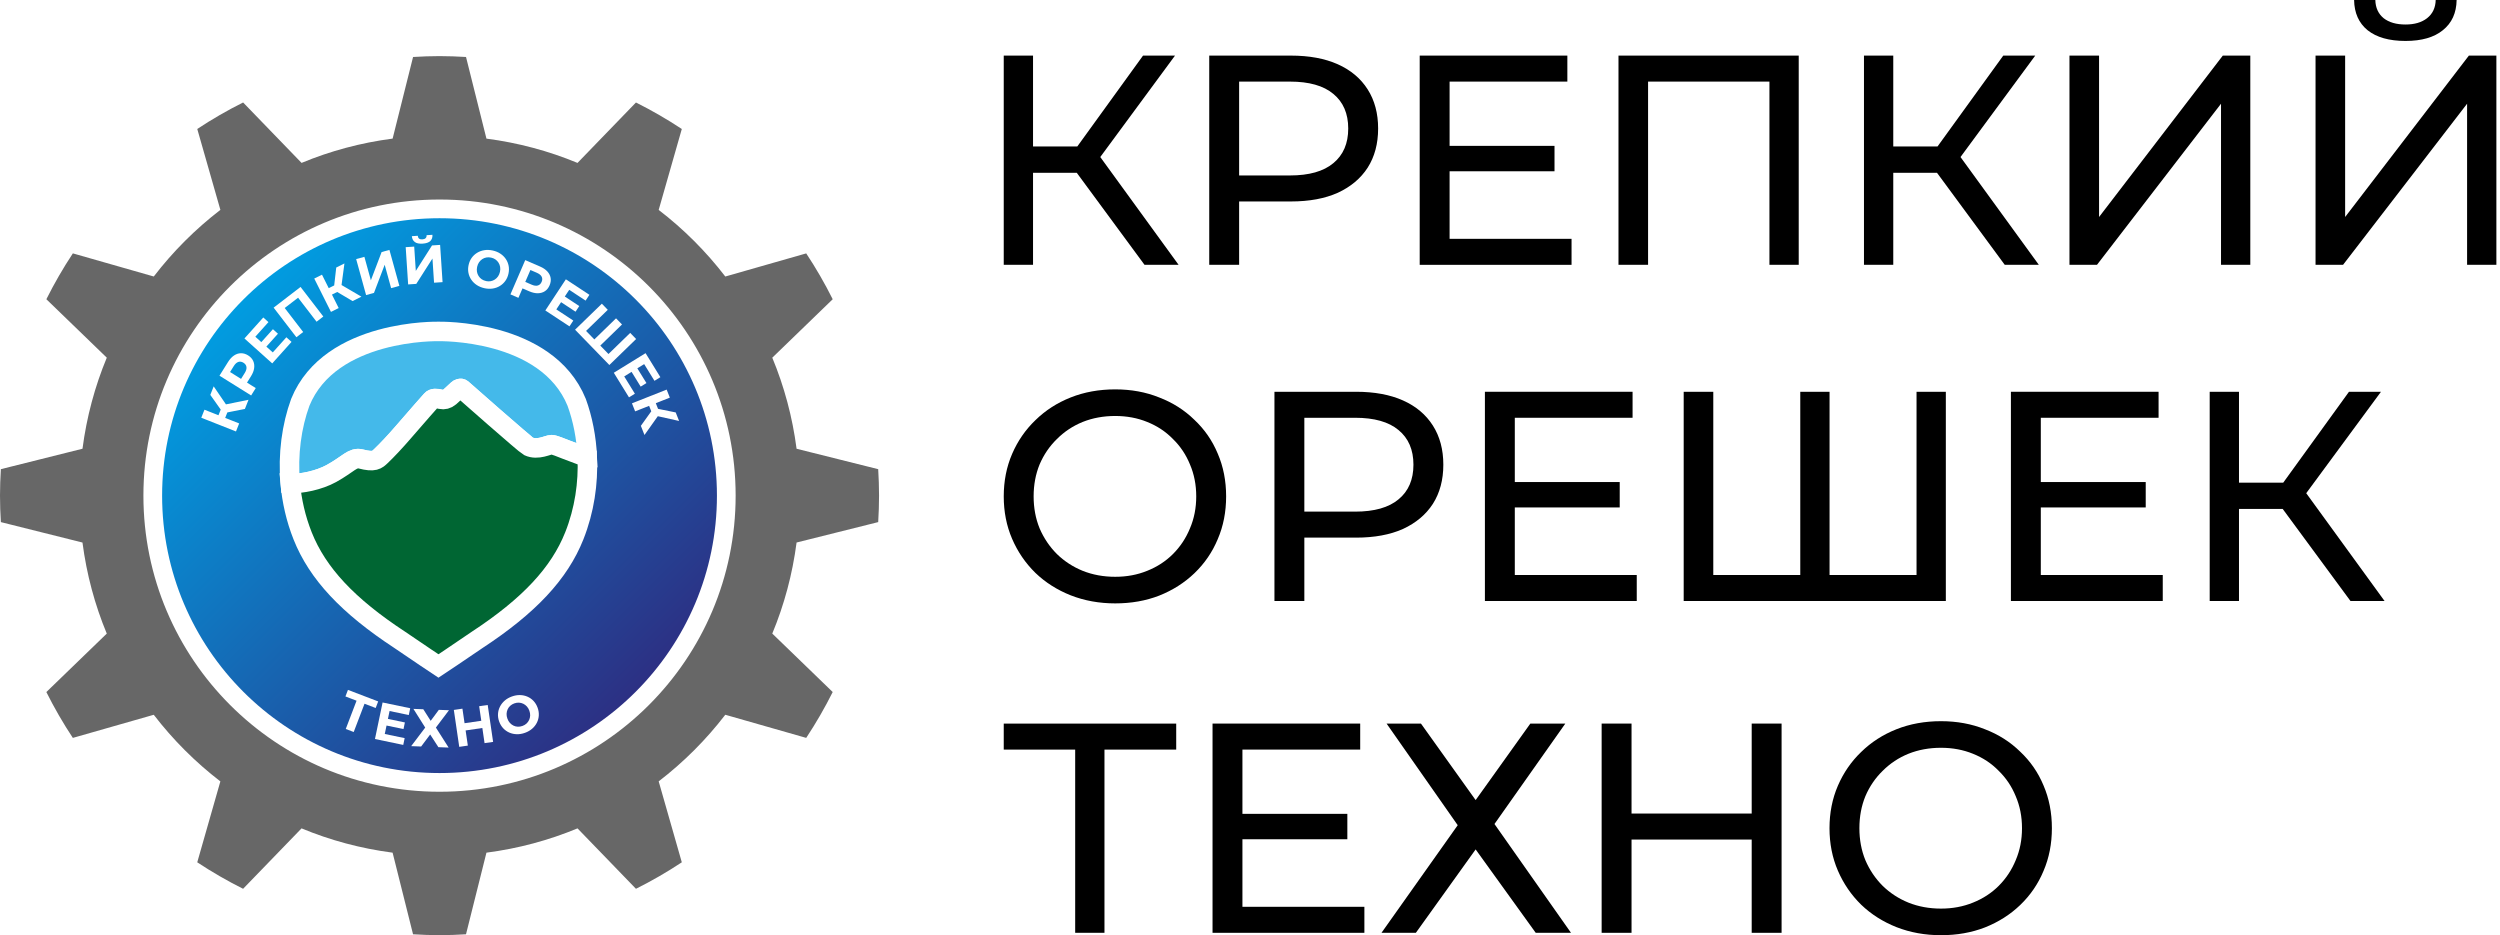 <?xml version="1.0" encoding="UTF-8"?> <svg xmlns="http://www.w3.org/2000/svg" width="401" height="150" viewBox="0 0 401 150" fill="none"><path d="M371.413 42.479V8.918H376.159V34.808L396.008 8.918H400.419V42.479H395.721V16.637L375.824 42.479H371.413ZM385.844 6.568C383.223 6.568 381.194 5.993 379.755 4.842C378.349 3.692 377.63 2.078 377.598 0H381.002C381.034 1.247 381.481 2.221 382.344 2.925C383.207 3.596 384.374 3.931 385.844 3.931C387.283 3.931 388.433 3.596 389.296 2.925C390.191 2.221 390.655 1.247 390.687 0H394.043C394.011 2.078 393.276 3.692 391.837 4.842C390.431 5.993 388.433 6.568 385.844 6.568Z" fill="black"></path><path d="M331.943 42.479V8.918H336.689V34.808L356.538 8.918H360.949V42.479H356.251V16.637L336.354 42.479H331.943Z" fill="black"></path><path d="M321.563 42.479L309.385 25.938L313.268 23.541L327.029 42.479H321.563ZM298.981 42.479V8.918H303.68V42.479H298.981ZM302.241 27.712V23.493H313.125V27.712H302.241ZM313.7 26.226L309.289 25.555L321.323 8.918H326.453L313.7 26.226Z" fill="black"></path><path d="M259.605 42.479V8.918H288.515V42.479H283.817V11.842L284.967 13.089H263.153L264.351 11.842V42.479H259.605Z" fill="black"></path><path d="M232.083 23.397H249.343V27.472H232.083V23.397ZM232.514 38.308H252.076V42.479H227.72V8.918H251.404V13.089H232.514V38.308Z" fill="black"></path><path d="M193.962 42.479V8.918H207.051C209.991 8.918 212.5 9.381 214.578 10.308C216.656 11.235 218.254 12.578 219.373 14.335C220.491 16.093 221.051 18.187 221.051 20.616C221.051 23.045 220.491 25.139 219.373 26.897C218.254 28.623 216.656 29.965 214.578 30.924C212.5 31.851 209.991 32.315 207.051 32.315H196.599L198.756 30.061V42.479H193.962ZM198.756 30.541L196.599 28.143H206.907C209.975 28.143 212.293 27.488 213.859 26.178C215.457 24.867 216.256 23.013 216.256 20.616C216.256 18.219 215.457 16.365 213.859 15.055C212.293 13.744 209.975 13.089 206.907 13.089H196.599L198.756 10.692V30.541Z" fill="black"></path><path d="M183.582 42.479L171.404 25.938L175.287 23.541L189.048 42.479H183.582ZM161 42.479V8.918H165.699V42.479H161ZM164.26 27.712V23.493H175.144V27.712H164.26ZM175.719 26.226L171.308 25.555L183.342 8.918H188.472L175.719 26.226Z" fill="black"></path><path d="M377.017 96.401L364.839 79.86L368.723 77.463L382.483 96.401H377.017ZM354.435 96.401V62.84H359.134V96.401H354.435ZM357.696 81.634V77.415H368.579V81.634H357.696ZM369.154 80.147L364.743 79.476L376.777 62.84H381.908L369.154 80.147Z" fill="black"></path><path d="M326.913 77.319H344.173V81.394H326.913V77.319ZM327.345 92.23H346.906V96.401H322.55V62.84H346.235V67.011H327.345V92.23Z" fill="black"></path><path d="M289.865 92.23L288.763 93.476V62.84H293.461V93.476L292.263 92.23H308.612L307.413 93.476V62.84H312.112V96.401H270.064V62.84H274.811V93.476L273.612 92.23H289.865Z" fill="black"></path><path d="M242.542 77.319H259.802V81.394H242.542V77.319ZM242.974 92.23H262.535V96.401H238.179V62.84H261.864V67.011H242.974V92.23Z" fill="black"></path><path d="M204.421 96.401V62.84H217.51C220.451 62.84 222.96 63.303 225.038 64.23C227.115 65.157 228.713 66.499 229.832 68.257C230.951 70.015 231.51 72.109 231.51 74.538C231.51 76.967 230.951 79.061 229.832 80.819C228.713 82.545 227.115 83.887 225.038 84.846C222.96 85.773 220.451 86.236 217.51 86.236H207.058L209.216 83.983V96.401H204.421ZM209.216 84.463L207.058 82.065H217.366C220.435 82.065 222.752 81.41 224.318 80.1C225.917 78.789 226.716 76.935 226.716 74.538C226.716 72.141 225.917 70.287 224.318 68.976C222.752 67.666 220.435 67.011 217.366 67.011H207.058L209.216 64.613V84.463Z" fill="black"></path><path d="M178.883 96.784C176.326 96.784 173.945 96.353 171.74 95.49C169.566 94.627 167.68 93.428 166.082 91.894C164.484 90.328 163.237 88.506 162.342 86.428C161.447 84.351 161 82.081 161 79.62C161 77.159 161.447 74.889 162.342 72.812C163.237 70.734 164.484 68.928 166.082 67.394C167.68 65.828 169.566 64.613 171.74 63.75C173.913 62.887 176.294 62.456 178.883 62.456C181.44 62.456 183.79 62.887 185.931 63.75C188.105 64.581 189.99 65.78 191.589 67.346C193.219 68.88 194.465 70.686 195.328 72.764C196.223 74.842 196.671 77.127 196.671 79.62C196.671 82.113 196.223 84.398 195.328 86.476C194.465 88.554 193.219 90.376 191.589 91.942C189.99 93.476 188.105 94.675 185.931 95.538C183.79 96.369 181.44 96.784 178.883 96.784ZM178.883 92.517C180.737 92.517 182.447 92.198 184.013 91.558C185.612 90.919 186.986 90.024 188.137 88.873C189.319 87.691 190.23 86.316 190.869 84.75C191.541 83.184 191.876 81.474 191.876 79.62C191.876 77.766 191.541 76.056 190.869 74.49C190.23 72.924 189.319 71.565 188.137 70.415C186.986 69.232 185.612 68.321 184.013 67.682C182.447 67.043 180.737 66.723 178.883 66.723C176.998 66.723 175.256 67.043 173.657 67.682C172.091 68.321 170.717 69.232 169.534 70.415C168.352 71.565 167.425 72.924 166.753 74.49C166.114 76.056 165.794 77.766 165.794 79.62C165.794 81.474 166.114 83.184 166.753 84.75C167.425 86.316 168.352 87.691 169.534 88.873C170.717 90.024 172.091 90.919 173.657 91.558C175.256 92.198 176.998 92.517 178.883 92.517Z" fill="black"></path><path d="M311.336 150.006C308.779 150.006 306.397 149.575 304.192 148.712C302.018 147.849 300.132 146.65 298.534 145.116C296.936 143.55 295.69 141.728 294.795 139.65C293.9 137.573 293.452 135.303 293.452 132.842C293.452 130.381 293.9 128.111 294.795 126.034C295.69 123.956 296.936 122.15 298.534 120.616C300.132 119.05 302.018 117.835 304.192 116.972C306.365 116.109 308.747 115.678 311.336 115.678C313.893 115.678 316.242 116.109 318.383 116.972C320.557 117.803 322.443 119.002 324.041 120.568C325.671 122.102 326.918 123.908 327.781 125.986C328.675 128.064 329.123 130.349 329.123 132.842C329.123 135.335 328.675 137.62 327.781 139.698C326.918 141.776 325.671 143.598 324.041 145.164C322.443 146.698 320.557 147.897 318.383 148.76C316.242 149.591 313.893 150.006 311.336 150.006ZM311.336 145.739C313.189 145.739 314.899 145.419 316.466 144.78C318.064 144.141 319.438 143.246 320.589 142.095C321.771 140.913 322.682 139.538 323.322 137.972C323.993 136.406 324.329 134.696 324.329 132.842C324.329 130.988 323.993 129.278 323.322 127.712C322.682 126.146 321.771 124.787 320.589 123.637C319.438 122.454 318.064 121.543 316.466 120.904C314.899 120.265 313.189 119.945 311.336 119.945C309.45 119.945 307.708 120.265 306.11 120.904C304.543 121.543 303.169 122.454 301.986 123.637C300.804 124.787 299.877 126.146 299.206 127.712C298.566 129.278 298.247 130.988 298.247 132.842C298.247 134.696 298.566 136.406 299.206 137.972C299.877 139.538 300.804 140.913 301.986 142.095C303.169 143.246 304.543 144.141 306.11 144.78C307.708 145.419 309.45 145.739 311.336 145.739Z" fill="black"></path><path d="M280.972 116.061H285.766V149.623H280.972V116.061ZM261.698 149.623H256.903V116.061H261.698V149.623ZM281.403 134.664H261.218V130.493H281.403V134.664Z" fill="black"></path><path d="M222.406 116.061H227.92L236.693 128.335L245.467 116.061H251.077L239.714 132.171L251.988 149.623H246.33L236.693 136.246L227.104 149.623H221.591L233.817 132.363L222.406 116.061Z" fill="black"></path><path d="M198.854 130.541H216.114V134.616H198.854V130.541ZM199.286 145.451H218.847V149.623H194.491V116.061H218.176V120.233H199.286V145.451Z" fill="black"></path><path d="M172.459 149.623V118.986L173.657 120.233H161V116.061H188.664V120.233H176.007L177.157 118.986V149.623H172.459Z" fill="black"></path><g clip-path="url(#clip0_535_1787)"><path d="M140.863 83.75C140.946 82.345 141 80.928 141 79.503C141 78.078 140.946 76.661 140.863 75.255L127.771 71.98C127.106 66.872 125.784 61.972 123.874 57.374L133.566 47.998C132.294 45.456 130.878 42.999 129.316 40.644L116.337 44.353C113.256 40.342 109.664 36.75 105.653 33.669L109.362 20.69C107.007 19.131 104.55 17.714 102.007 16.44L92.632 26.132C88.034 24.222 83.134 22.902 78.025 22.235L74.75 9.14C73.345 9.057 71.928 9 70.503 9C69.078 9 67.661 9.054 66.255 9.14L62.977 22.232C57.869 22.896 52.969 24.219 48.371 26.129L38.996 16.437C36.453 17.709 33.996 19.128 31.641 20.687L35.35 33.666C31.339 36.747 27.747 40.339 24.666 44.35L11.687 40.641C10.128 42.996 8.711 45.453 7.437 47.996L17.129 57.371C15.219 61.969 13.899 66.869 13.232 71.977L0.14 75.253C0.054 76.658 0 78.075 0 79.5C0 80.925 0.054 82.342 0.14 83.747L13.229 87.023C13.894 92.131 15.216 97.031 17.126 101.629L7.434 111.004C8.706 113.547 10.125 116.004 11.684 118.359L24.663 114.65C27.744 118.661 31.336 122.253 35.347 125.334L31.638 138.313C33.993 139.872 36.45 141.289 38.993 142.563L48.368 132.871C52.966 134.781 57.866 136.101 62.974 136.768L66.253 149.86C67.658 149.943 69.075 150 70.5 150C71.925 150 73.342 149.946 74.747 149.86L78.025 136.768C83.134 136.104 88.034 134.781 92.632 132.871L102.007 142.563C104.55 141.292 107.007 139.872 109.362 138.313L105.653 125.331C109.664 122.25 113.256 118.658 116.337 114.647L129.316 118.356C130.875 116.001 132.292 113.544 133.566 111.002L123.874 101.626C125.784 97.028 127.106 92.128 127.771 87.02L140.863 83.745V83.75ZM70.5 125.357C45.176 125.357 24.646 104.827 24.646 79.503C24.646 54.178 45.176 33.646 70.5 33.646C95.824 33.646 116.354 54.176 116.354 79.5C116.354 104.824 95.824 125.354 70.5 125.354V125.357Z" fill="#676767"></path><path d="M70.5 125.497C95.903 125.497 116.497 104.903 116.497 79.5C116.497 54.097 95.903 33.503 70.5 33.503C45.097 33.503 24.503 54.097 24.503 79.5C24.503 104.903 45.097 125.497 70.5 125.497Z" fill="url(#paint0_linear_535_1787)" stroke="white" stroke-width="3" stroke-miterlimit="10"></path><path d="M37.852 69.207L32.285 67.006L32.796 65.718L38.363 67.918L37.852 69.207ZM36.416 65.116L35.8 66.254L33.733 63.34L34.275 61.972L36.416 65.116ZM35.968 67.414L34.894 66.989L35.66 65.048L36.735 65.472L35.968 67.414ZM39.281 65.595L35.92 66.262L35.703 64.971L39.862 64.124L39.281 65.595Z" fill="white"></path><path d="M40.281 63.431L35.204 60.259L36.578 58.061C36.863 57.608 37.18 57.26 37.533 57.023C37.887 56.787 38.257 56.664 38.645 56.658C39.033 56.653 39.415 56.767 39.791 57.001C40.173 57.24 40.444 57.534 40.606 57.884C40.769 58.235 40.82 58.62 40.766 59.042C40.712 59.463 40.541 59.902 40.255 60.356L39.286 61.906L39.093 61.04L41.022 62.246L40.284 63.429L40.281 63.431ZM39.221 61.125L38.329 61.313L39.258 59.825C39.48 59.469 39.574 59.15 39.534 58.868C39.494 58.588 39.335 58.36 39.053 58.184C38.773 58.01 38.5 57.964 38.232 58.052C37.964 58.141 37.718 58.363 37.496 58.722L36.567 60.21L36.345 59.324L39.224 61.123L39.221 61.125Z" fill="white"></path><path d="M43.759 56.522L45.934 54.099L46.761 54.84L43.665 58.289L39.209 54.29L42.231 50.923L43.058 51.667L40.954 54.01L43.753 56.525L43.759 56.522ZM41.852 54.948L43.776 52.804L44.583 53.529L42.658 55.672L41.852 54.948Z" fill="white"></path><path d="M47.539 54.09L43.89 49.347L48.209 46.026L51.86 50.769L50.777 51.605L47.621 47.502L48.066 47.559L45.424 49.592L45.475 49.153L48.63 53.255L47.547 54.09H47.539Z" fill="white"></path><path d="M53.086 50.031L50.406 44.678L51.646 44.059L54.326 49.412L53.086 50.031ZM52.878 47.437L52.362 46.405L54.229 45.47L54.745 46.502L52.878 47.437ZM54.745 46.026L53.528 46.462L53.932 42.913L55.247 42.255L54.742 46.026H54.745ZM56.558 48.295L53.61 46.547L54.309 45.441L57.972 47.585L56.558 48.292V48.295Z" fill="white"></path><path d="M58.721 47.329L57.128 41.559L58.448 41.194L59.488 44.96L61.21 40.43L62.464 40.085L64.058 45.855L62.738 46.22L61.703 42.468L59.987 46.981L58.727 47.329H58.721Z" fill="white"></path><path d="M65.466 45.618L65.073 39.646L66.438 39.555L66.695 43.455L69.297 39.367L70.594 39.282L70.987 45.256L69.622 45.347L69.365 41.465L66.771 45.536L65.466 45.621V45.618ZM67.795 39.079C67.236 39.116 66.817 39.031 66.535 38.82C66.253 38.609 66.096 38.298 66.062 37.882L67.008 37.819C67.028 38.024 67.099 38.175 67.222 38.272C67.344 38.369 67.521 38.412 67.749 38.395C67.983 38.381 68.157 38.315 68.271 38.201C68.385 38.087 68.436 37.928 68.425 37.725L69.363 37.662C69.391 38.079 69.277 38.409 69.026 38.654C68.775 38.9 68.362 39.042 67.795 39.079Z" fill="white"></path><path d="M77.718 46.231C77.256 46.131 76.845 45.963 76.486 45.73C76.13 45.496 75.833 45.211 75.603 44.874C75.372 44.538 75.218 44.17 75.138 43.768C75.058 43.366 75.067 42.947 75.161 42.514C75.255 42.075 75.423 41.687 75.659 41.357C75.896 41.026 76.19 40.755 76.537 40.544C76.885 40.333 77.27 40.194 77.689 40.128C78.108 40.062 78.55 40.077 79.012 40.177C79.474 40.276 79.884 40.442 80.237 40.673C80.594 40.904 80.887 41.188 81.118 41.522C81.349 41.858 81.503 42.226 81.583 42.628C81.663 43.03 81.654 43.452 81.56 43.891C81.466 44.327 81.301 44.712 81.061 45.048C80.822 45.385 80.528 45.658 80.18 45.869C79.833 46.08 79.448 46.217 79.029 46.282C78.61 46.345 78.171 46.331 77.715 46.231H77.718ZM77.957 45.085C78.219 45.142 78.47 45.148 78.71 45.102C78.949 45.057 79.171 44.968 79.377 44.834C79.579 44.7 79.753 44.529 79.893 44.324C80.032 44.119 80.135 43.877 80.195 43.597C80.255 43.318 80.263 43.056 80.22 42.81C80.178 42.565 80.089 42.34 79.961 42.132C79.83 41.927 79.665 41.753 79.465 41.613C79.265 41.474 79.034 41.377 78.772 41.32C78.51 41.263 78.259 41.257 78.014 41.3C77.772 41.342 77.549 41.434 77.347 41.568C77.145 41.702 76.976 41.873 76.834 42.078C76.694 42.283 76.592 42.525 76.532 42.805C76.472 43.084 76.463 43.346 76.506 43.592C76.549 43.837 76.634 44.062 76.763 44.267C76.891 44.472 77.056 44.646 77.259 44.786C77.461 44.926 77.695 45.023 77.957 45.08V45.085Z" fill="white"></path><path d="M81.874 47.217L84.248 41.722L86.626 42.751C87.119 42.964 87.506 43.227 87.794 43.54C88.082 43.854 88.256 44.202 88.322 44.584C88.387 44.965 88.33 45.362 88.153 45.769C87.974 46.183 87.726 46.496 87.404 46.707C87.082 46.918 86.708 47.029 86.284 47.038C85.856 47.046 85.4 46.944 84.907 46.733L83.228 46.006L84.057 45.684L83.154 47.773L81.874 47.22V47.217ZM83.995 45.824L83.675 44.968L85.286 45.664C85.674 45.832 86.001 45.875 86.272 45.792C86.543 45.709 86.745 45.519 86.876 45.214C87.008 44.911 87.01 44.632 86.882 44.381C86.754 44.13 86.497 43.922 86.11 43.754L84.499 43.059L85.34 42.705L83.992 45.821L83.995 45.824Z" fill="white"></path><path d="M89.234 49.626L91.956 51.419L91.343 52.349L87.472 49.8L90.765 44.8L94.542 47.289L93.931 48.218L91.303 46.488L89.234 49.629V49.626ZM90.508 47.505L92.914 49.09L92.318 49.997L89.912 48.412L90.511 47.505H90.508Z" fill="white"></path><path d="M95.542 54.666L95.095 54.672L98.812 51.06L99.772 52.046L96.055 55.658L96.061 55.199L97.826 57.015L97.367 57.009L101.084 53.398L102.036 54.378L97.74 58.548L92.241 52.884L96.537 48.714L97.489 49.695L93.772 53.306L93.792 52.859L95.542 54.663V54.666Z" fill="white"></path><path d="M100.126 60.379L101.836 63.152L100.89 63.736L98.455 59.791L103.549 56.647L105.924 60.498L104.977 61.083L103.324 58.403L100.123 60.379H100.126ZM102.175 58.993L103.689 61.445L102.765 62.015L101.252 59.563L102.175 58.993Z" fill="white"></path><path d="M101.366 64.694L106.933 62.491L107.443 63.779L101.876 65.983L101.366 64.694ZM102.794 68.303L104.789 65.518L105.83 66.311L103.375 69.774L102.794 68.303ZM103.966 64.711L105.04 64.287L105.807 66.228L104.732 66.653L103.966 64.711ZM105.211 66.692L104.883 65.444L108.384 66.154L108.926 67.522L105.211 66.692Z" fill="white"></path><g filter="url(#filter0_d_535_1787)"><path d="M93.501 73.072C92.429 72.673 90.559 71.977 90.249 71.846C89.482 71.533 88.276 71.057 87.954 71.057C87.389 71.057 85.77 72 84.351 71.325C83.852 71.085 73.978 62.368 73.978 62.368C73.761 62.203 73.504 62.314 73.299 62.496L72.073 63.625C71.64 63.99 71.141 64.096 70.717 64.001C69.956 63.802 69.462 63.819 69.223 64.101C69.223 64.101 66.871 66.741 64.85 69.101C63.622 70.535 62.228 72.012 61.35 72.841C60.737 73.42 60.349 73.847 58.223 73.289C56.957 72.958 56.276 74.093 53.648 75.543C51.678 76.629 48.944 77.174 47.222 77.106C46.812 72.553 47.445 68.126 48.784 64.46C53.456 52.993 70.312 53.417 70.312 53.417C70.312 53.417 87.17 52.993 91.842 64.46C92.78 67.032 93.37 69.971 93.501 73.069V73.072ZM93.501 73.072C92.429 72.673 90.559 71.977 90.249 71.846C89.482 71.533 88.276 71.057 87.954 71.057C87.389 71.057 85.77 72 84.351 71.325C83.852 71.085 73.978 62.368 73.978 62.368C73.761 62.203 73.504 62.314 73.299 62.496L72.073 63.625C71.64 63.99 71.141 64.096 70.717 64.001C69.956 63.802 69.462 63.819 69.223 64.101C69.223 64.101 66.871 66.741 64.85 69.101C63.622 70.535 62.228 72.012 61.35 72.841C60.737 73.42 60.349 73.847 58.223 73.289C56.957 72.958 56.276 74.093 53.648 75.543C51.678 76.629 48.944 77.174 47.222 77.106C47.468 79.825 48.086 82.59 49.152 85.267C51.478 91.116 56.196 96.162 64.297 101.478C67.179 103.459 70.312 105.537 70.312 105.537C70.312 105.537 73.448 103.462 76.329 101.478C84.431 96.162 89.145 91.116 91.474 85.267C93.071 81.25 93.664 77.034 93.498 73.069L93.501 73.072Z" fill="#35A8E0"></path><path d="M93.501 73.072C92.429 72.673 90.559 71.977 90.249 71.846C89.482 71.533 88.276 71.057 87.954 71.057C87.389 71.057 85.77 72 84.351 71.325C83.852 71.085 73.978 62.368 73.978 62.368C73.761 62.203 73.504 62.314 73.299 62.496L72.073 63.625C71.64 63.99 71.141 64.096 70.717 64.001C69.956 63.802 69.462 63.819 69.223 64.101C69.223 64.101 66.871 66.741 64.85 69.101C63.622 70.535 62.228 72.012 61.35 72.841C60.737 73.42 60.349 73.847 58.223 73.289C56.957 72.958 56.276 74.093 53.648 75.543C51.678 76.629 48.944 77.174 47.222 77.106M93.501 73.072V73.069C93.37 69.971 92.78 67.032 91.842 64.46C87.17 52.993 70.312 53.417 70.312 53.417C70.312 53.417 53.456 52.993 48.784 64.46C47.445 68.126 46.812 72.553 47.222 77.106M93.501 73.072L93.498 73.069C93.664 77.034 93.071 81.25 91.474 85.267C89.145 91.116 84.431 96.162 76.329 101.478C73.448 103.462 70.312 105.537 70.312 105.537C70.312 105.537 67.179 103.459 64.297 101.478C56.196 96.162 51.478 91.116 49.152 85.267C48.086 82.59 47.468 79.825 47.222 77.106" stroke="white" stroke-width="3.13" stroke-miterlimit="10"></path></g><path d="M94.202 73.397C93.096 72.987 91.172 72.268 90.853 72.137C90.063 71.815 88.823 71.325 88.49 71.325C87.908 71.325 86.241 72.294 84.781 71.598C84.268 71.353 74.103 62.377 74.103 62.377C73.878 62.206 73.616 62.322 73.405 62.508L72.145 63.668C71.697 64.044 71.187 64.153 70.748 64.056C69.964 63.85 69.457 63.867 69.212 64.158C69.212 64.158 66.789 66.878 64.708 69.306C63.442 70.783 62.005 72.302 61.102 73.157C60.472 73.753 60.073 74.192 57.883 73.619C56.581 73.277 55.88 74.449 53.174 75.942C51.148 77.06 48.331 77.621 46.558 77.55C46.136 72.864 46.789 68.306 48.166 64.532C52.975 52.725 70.332 53.164 70.332 53.164C70.332 53.164 87.689 52.725 92.498 64.532C93.461 67.177 94.071 70.207 94.205 73.397H94.202Z" fill="#44B9EA" stroke="white" stroke-width="3.13" stroke-miterlimit="10"></path><path d="M92.116 85.954C89.718 91.977 84.864 97.171 76.523 102.644C73.556 104.685 70.329 106.823 70.329 106.823C70.329 106.823 67.105 104.685 64.135 102.644C55.791 97.171 50.937 91.977 48.542 85.954C47.447 83.197 46.809 80.352 46.555 77.55C48.328 77.621 51.145 77.06 53.171 75.942C55.877 74.449 56.578 73.277 57.881 73.619C60.07 74.192 60.469 73.75 61.099 73.157C62.002 72.305 63.439 70.783 64.705 69.306C66.786 66.878 69.209 64.158 69.209 64.158C69.457 63.87 69.964 63.85 70.745 64.056C71.184 64.153 71.697 64.044 72.142 63.668L73.402 62.508C73.613 62.32 73.875 62.203 74.1 62.377C74.1 62.377 84.265 71.353 84.778 71.598C86.238 72.294 87.906 71.325 88.487 71.325C88.818 71.325 90.061 71.815 90.85 72.137C91.169 72.268 93.096 72.987 94.2 73.397C94.368 77.479 93.76 81.82 92.116 85.954Z" fill="#006633" stroke="white" stroke-width="3.13" stroke-miterlimit="10"></path><path d="M46.555 77.553C48.881 77.362 51.242 76.629 53.194 75.37C53.687 75.053 54.166 74.722 54.639 74.369C55.418 73.83 56.173 73.032 57.248 72.901C57.544 72.864 57.846 72.912 58.134 72.975C58.659 73.086 59.32 73.215 59.816 73.106C60.112 73.041 60.303 72.804 60.54 72.576C63.023 70.028 65.506 66.875 67.875 64.198L68.47 63.511C69.1 62.79 70.169 62.898 70.965 63.118C71.29 63.189 71.617 62.83 71.837 62.627L72.495 62.026C72.912 61.63 73.345 61.285 73.995 61.353C74.516 61.39 74.859 61.812 75.221 62.126C78.262 64.845 81.463 67.824 84.488 70.583L85.046 71.074C85.742 71.43 86.495 71.327 87.293 71.142C87.663 71.071 88.105 70.891 88.547 70.92C89.405 71.111 90.163 71.535 90.944 71.895C92.03 72.388 93.119 72.887 94.202 73.408C92.478 72.944 90.75 72.382 89.046 71.861C88.852 71.821 88.624 71.727 88.441 71.755C87.543 72.034 86.657 72.462 85.614 72.396C85.055 72.365 84.499 72.214 84.052 71.841C80.594 69.204 77.273 66.368 73.975 63.54C73.875 63.457 73.581 63.2 73.487 63.118C73.607 63.246 73.926 63.28 74.046 63.212L73.787 63.454L73.123 64.07C72.524 64.694 71.743 65.139 70.831 65.056C70.486 65.031 70.098 64.874 69.782 64.902C69.782 64.902 69.787 64.902 69.822 64.885C69.85 64.874 69.898 64.834 69.924 64.805L69.34 65.47C68.59 66.328 66.549 68.611 65.765 69.489C64.343 71.077 62.898 72.67 61.264 74.064C60.301 74.902 58.895 74.648 57.801 74.323C57.433 74.201 57.154 74.224 56.757 74.412C55.78 74.919 54.711 75.703 53.676 76.202C51.481 77.296 48.987 77.784 46.564 77.559L46.555 77.553Z" fill="white"></path><path d="M55.458 116.931L57.308 112.09L57.487 112.507L55.409 111.711L55.811 110.657L60.66 112.509L60.258 113.564L58.18 112.769L58.585 112.575L56.735 117.415L55.458 116.928V116.931Z" fill="white"></path><path d="M61.717 117.732L64.907 118.396L64.682 119.485L60.144 118.538L61.367 112.678L65.797 113.601L65.569 114.69L62.487 114.049L61.717 117.732ZM62.122 115.292L64.944 115.879L64.722 116.942L61.9 116.355L62.122 115.292Z" fill="white"></path><path d="M66.313 113.704L67.9 113.764L69.081 115.622L70.389 113.858L72.014 113.921L69.916 116.7L71.96 119.91L70.318 119.847L69.001 117.812L67.55 119.741L65.951 119.681L68.203 116.703L66.313 113.704Z" fill="white"></path><path d="M75.041 119.593L73.661 119.795L72.795 113.872L74.174 113.67L75.041 119.593ZM77.47 116.757L74.576 117.179L74.408 116.018L77.302 115.597L77.47 116.757ZM76.857 113.276L78.228 113.077L79.094 119L77.723 119.2L76.857 113.276Z" fill="white"></path><path d="M84.206 117.544C83.761 117.703 83.325 117.78 82.897 117.769C82.469 117.757 82.07 117.672 81.697 117.509C81.324 117.347 80.996 117.116 80.716 116.817C80.437 116.517 80.22 116.158 80.069 115.739C79.915 115.314 79.853 114.901 79.881 114.493C79.907 114.086 80.012 113.701 80.198 113.339C80.383 112.977 80.634 112.655 80.956 112.376C81.275 112.096 81.66 111.877 82.105 111.717C82.549 111.557 82.985 111.48 83.407 111.489C83.832 111.498 84.231 111.583 84.605 111.746C84.978 111.908 85.306 112.139 85.585 112.438C85.865 112.738 86.081 113.1 86.235 113.521C86.386 113.94 86.449 114.354 86.423 114.767C86.398 115.18 86.295 115.565 86.11 115.93C85.924 116.295 85.674 116.614 85.351 116.891C85.029 117.167 84.65 117.384 84.208 117.544H84.206ZM83.801 116.443C84.052 116.352 84.268 116.224 84.448 116.061C84.627 115.896 84.767 115.702 84.87 115.483C84.972 115.26 85.026 115.027 85.038 114.776C85.049 114.528 85.004 114.268 84.91 114C84.813 113.732 84.681 113.504 84.513 113.319C84.348 113.134 84.154 112.988 83.935 112.883C83.715 112.777 83.484 112.718 83.239 112.706C82.994 112.695 82.749 112.732 82.495 112.823C82.241 112.914 82.025 113.043 81.842 113.208C81.66 113.373 81.517 113.567 81.421 113.787C81.321 114.006 81.267 114.243 81.255 114.491C81.244 114.739 81.289 114.998 81.386 115.266C81.483 115.534 81.614 115.762 81.78 115.947C81.948 116.133 82.139 116.278 82.356 116.386C82.572 116.495 82.806 116.552 83.051 116.563C83.299 116.574 83.547 116.534 83.798 116.443H83.801Z" fill="white"></path></g><defs><filter id="filter0_d_535_1787" x="-7.786" y="-1.47" width="156.196" height="162.204" filterUnits="userSpaceOnUse" color-interpolation-filters="sRGB"><feFlood flood-opacity="0" result="BackgroundImageFix"></feFlood><feColorMatrix in="SourceAlpha" type="matrix" values="0 0 0 0 0 0 0 0 0 0 0 0 0 0 0 0 0 0 127 0" result="hardAlpha"></feColorMatrix><feOffset></feOffset><feGaussianBlur stdDeviation="26.66"></feGaussianBlur><feColorMatrix type="matrix" values="0 0 0 0 1 0 0 0 0 1 0 0 0 0 1 0 0 0 0.8 0"></feColorMatrix><feBlend mode="normal" in2="BackgroundImageFix" result="effect1_dropShadow_535_1787"></feBlend><feBlend mode="normal" in="SourceGraphic" in2="effect1_dropShadow_535_1787" result="shape"></feBlend></filter><linearGradient id="paint0_linear_535_1787" x1="37.975" y1="46.975" x2="103.025" y2="112.025" gradientUnits="userSpaceOnUse"><stop stop-color="#009EE2"></stop><stop offset="1" stop-color="#2D2E82"></stop></linearGradient><clipPath id="clip0_535_1787"><rect width="141" height="141" fill="white" transform="translate(0 9)"></rect></clipPath></defs></svg> 